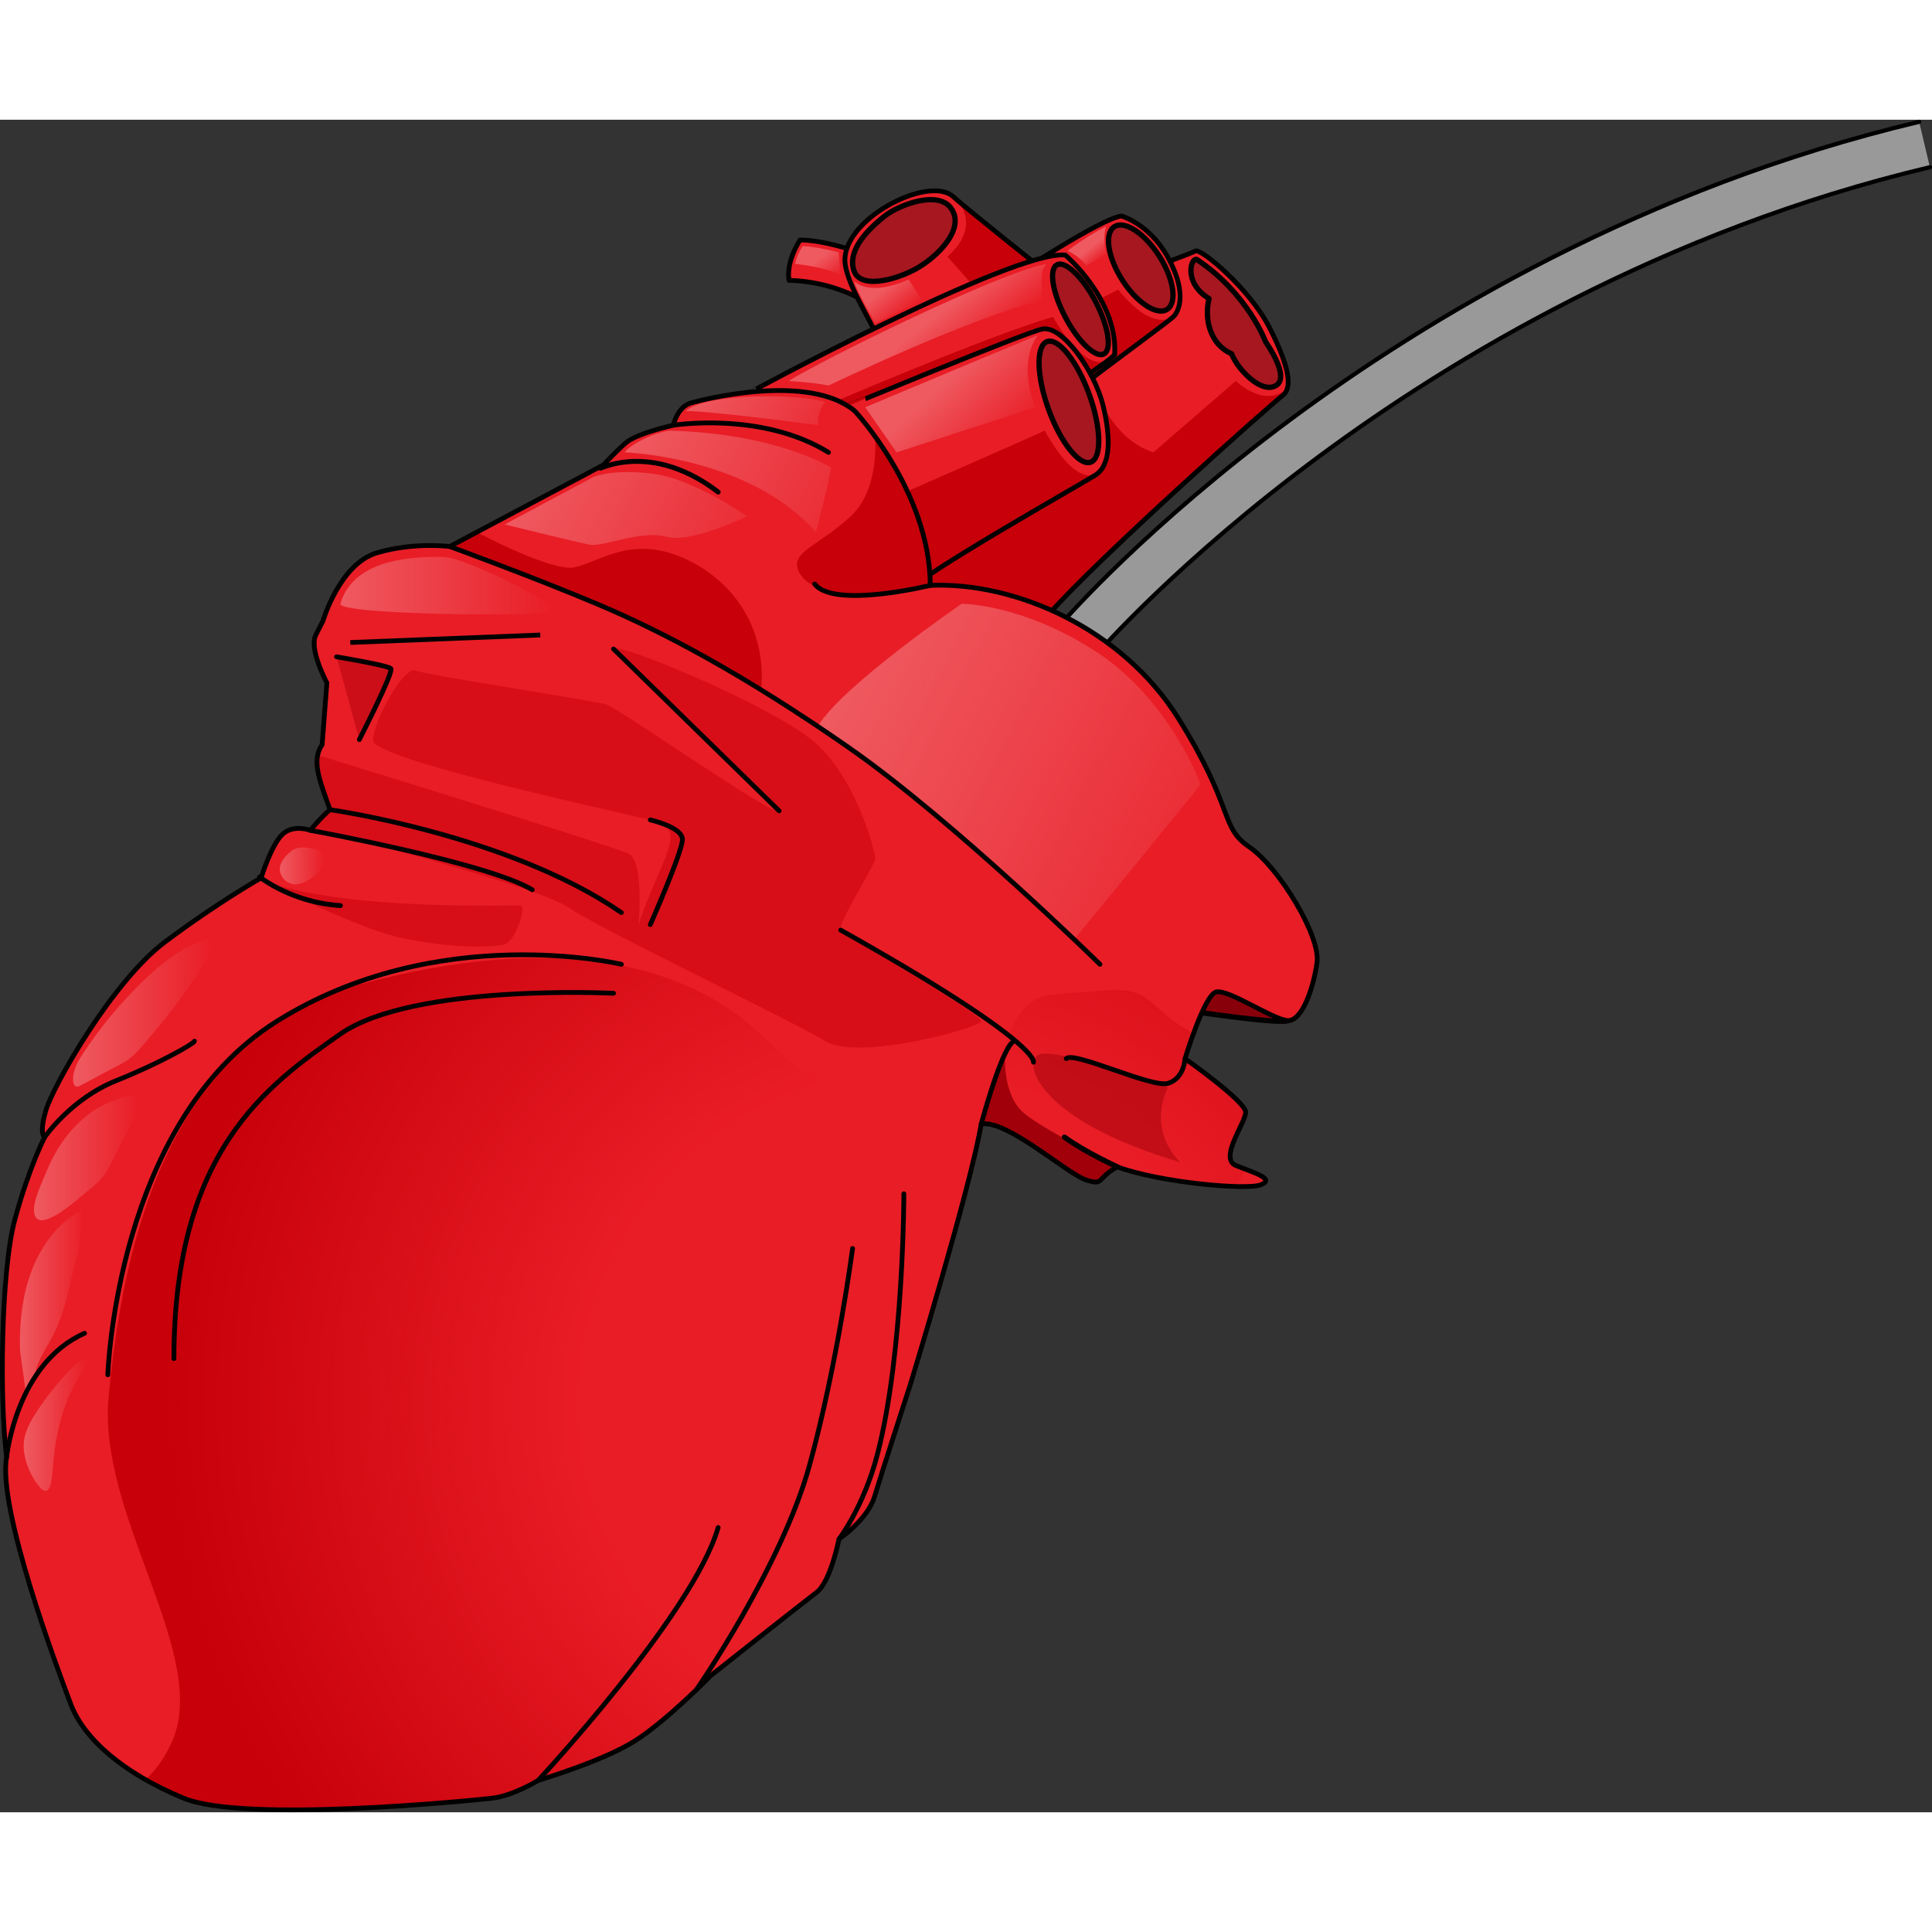 <?xml version="1.0" encoding="utf-8"?>
<!-- Created by: Science Figures, www.sciencefigures.org, Generator: Science Figures Editor -->
<svg version="1.1" id="Layer_1" xmlns="http://www.w3.org/2000/svg" xmlns:xlink="http://www.w3.org/1999/xlink" 
	 width="800px" height="800px" viewBox="0 0 366.061 320.691" enable-background="new 0 0 366.061 320.691"
	 xml:space="preserve">
<rect x="0" y="0" width="366.061" height="320.691" fill="#333333" stroke="none"/>
<g>
	<path fill="#88000A" stroke="#000000" stroke-linecap="round" stroke-linejoin="round" stroke-miterlimit="10" d="M227.459,169.157
		c0,0,15.075,2.225,16.618,1.528s-8.309-13.768-8.309-13.768l-16.475,4.363L227.459,169.157"/>
	<g>
		<path fill="#E91D26" d="M161.848,24.84c0,0-5.844-2.053-10.259-2.053c-2.857,4.545-2.078,7.661-2.078,7.661
			s9.185-0.171,16.751,5.584C165.874,25.644,161.848,24.84,161.848,24.84z"/>
		
			<path fill="none" stroke="#000000" stroke-width="0.901" stroke-linecap="round" stroke-linejoin="round" stroke-miterlimit="10" d="
			M161.848,24.84c0,0-5.844-2.053-10.259-2.053c-2.857,4.545-2.078,7.661-2.078,7.661s9.185-0.171,16.751,5.584
			C165.874,25.644,161.848,24.84,161.848,24.84z"/>
		<path fill="#E91D26" d="M197.428,28.241c0,0-14.071-11.187-16.835-13.679c-4.712-4.249-21.805,4.662-20.428,12.98
			c0.925,5.586,6.486,12.256,8.304,19.528C193.663,42.265,197.428,28.241,197.428,28.241z"/>
		<path fill="#C7000A" d="M197.428,28.241c0,0-13.308-10.581-16.579-13.452c1.087,1.03,5.002,5.473-1.327,11.169
			c3.569,3.956,7.913,8.994,10.505,12.022C196.132,33.036,197.428,28.241,197.428,28.241z"/>
		
			<path fill="none" stroke="#000000" stroke-width="0.901" stroke-linecap="round" stroke-linejoin="round" stroke-miterlimit="10" d="
			M197.428,28.241c0,0-14.071-11.187-16.835-13.679c-4.712-4.249-21.805,4.662-20.428,12.98c0.925,5.586,6.486,12.256,8.304,19.528
			C193.663,42.265,197.428,28.241,197.428,28.241z"/>
		<path fill="#A61720" stroke="#000000" stroke-linecap="round" stroke-linejoin="round" stroke-miterlimit="10" d="M167.636,18.242
			c-3.772,2.977-7.147,6.842-5.788,10.483c1.359,3.641,9.035,1.378,12.873-1.181s7.971-7.184,5.511-10.727
			C177.772,13.275,170.307,16.134,167.636,18.242z"/>
		<path fill="#E91D26" d="M222.231,26.553c0,0,3.246-1.169,4.285-1.688c1.039-0.519,10.259,7.142,14.024,14.544
			c3.766,7.402,4.415,11.427,2.467,12.856s-34.671,30.516-44.281,41.424s-25.971-4.285-25.971-4.285V72.911L222.231,26.553z"/>
		<path fill="#C7000A" d="M243.008,52.264c0.449-0.329,0.753-0.803,0.919-1.417c-4.207,4.035-9.779-1.343-9.779-1.343
			s-8.365,7.259-15.624,13.523c-6.666-2.18-9.539-8.946-9.539-8.946l-26.863,10.052l-9.367,8.777v16.492
			c0,0,16.362,15.193,25.971,4.285S241.06,53.693,243.008,52.264z"/>
		
			<path fill="none" stroke="#000000" stroke-width="0.901" stroke-linecap="round" stroke-linejoin="round" stroke-miterlimit="10" d="
			M222.231,26.553c0,0,3.246-1.169,4.285-1.688c1.039-0.519,10.259,7.142,14.024,14.544c3.766,7.402,4.415,11.427,2.467,12.856
			s-34.671,30.516-44.281,41.424s-25.971-4.285-25.971-4.285V72.911L222.231,26.553z"/>
		<path fill="#E91D26" d="M212.492,18.242c0,0,5.194,1.428,8.7,7.661c3.506,6.233,2.473,9.827,1.304,11.255
			c-1.169,1.428-35.976,25.883-49.74,40.297c-20.907-16.102-19.348-21.426-19.348-21.426S205.09,19.151,212.492,18.242z"/>
		<path fill="#C7000A" d="M211.879,32.195c-10.615,5.191-28.901,16.504-28.901,16.504l4.607,15.412
			c15.405-12.683,34.061-25.913,34.912-26.953C222.496,37.159,218.775,40.796,211.879,32.195z"/>
		
			<path fill="none" stroke="#000000" stroke-width="0.901" stroke-linecap="round" stroke-linejoin="round" stroke-miterlimit="10" d="
			M212.492,18.242c0,0,5.194,1.428,8.7,7.661c3.506,6.233,2.473,9.827,1.304,11.255c-1.169,1.428-35.976,25.883-49.74,40.297
			c-20.907-16.102-19.348-21.426-19.348-21.426S205.09,19.151,212.492,18.242z"/>
		<path fill="#E91D26" d="M201.843,25.644c0,0,10.003,8.421,9.354,18.91c-5.787,5.408-49.999,30.565-49.999,30.565l-20.257-22.855
			C140.941,52.264,191.974,24.605,201.843,25.644z"/>
		<g>
			<path fill="#C7000A" d="M199.511,37.361c-12.391,3.554-45.147,17.674-45.147,17.674l7.177,11.527l3.256,6.497
				c10.021-5.752,38.001-21.946,45.274-27.568C209.037,46.165,205.382,47.414,199.511,37.361z"/>
			<polygon fill="#C7000A" points="210.376,45.251 210.376,45.251 210.376,45.252 			"/>
		</g>
		
			<path fill="none" stroke="#000000" stroke-width="0.901" stroke-linecap="round" stroke-linejoin="round" stroke-miterlimit="10" d="
			M201.843,25.644c0,0,10.003,8.421,9.354,18.91c-5.787,5.408-49.999,30.565-49.999,30.565l-20.257-22.855
			C140.941,52.264,191.974,24.605,201.843,25.644z"/>
		<path fill="#E91D26" d="M197.428,39.668c3.855-0.857,9.999,8.051,11.557,14.414c1.558,6.363,1.428,11.427-1.428,13.245
			c-2.857,1.818-32.464,18.439-35.97,22.335c-8.181-8.57-13.306-34.452-13.306-34.452S193.922,40.447,197.428,39.668z"/>
		<path fill="#C7000A" d="M171.587,89.662c3.506-3.896,33.113-20.517,35.97-22.335c0.185-0.118,0.358-0.251,0.521-0.396
			c-0.238,0.207-3.937,3.142-10.131-8.026c-4.374,2.013-23.007,10.182-33.265,14.672C166.159,79.968,168.354,86.276,171.587,89.662z
			"/>
		
			<path fill="none" stroke="#000000" stroke-width="0.901" stroke-linecap="round" stroke-linejoin="round" stroke-miterlimit="10" d="
			M197.428,39.668c3.855-0.857,9.999,8.051,11.557,14.414c1.558,6.363,1.428,11.427-1.428,13.245
			c-2.857,1.818-32.464,18.439-35.97,22.335c-8.181-8.57-13.306-34.452-13.306-34.452S193.922,40.447,197.428,39.668z"/>
		
			<ellipse transform="matrix(0.885 -0.466 0.466 0.885 6.76 99.436)" fill="#A61720" stroke="#000000" stroke-linecap="round" stroke-linejoin="round" stroke-miterlimit="10" cx="204.704" cy="36.032" rx="3.225" ry="9.54"/>
		
			<ellipse transform="matrix(0.843 -0.537 0.537 0.843 18.793 120.574)" fill="#A61720" stroke="#000000" stroke-linecap="round" stroke-linejoin="round" stroke-miterlimit="10" cx="216.237" cy="28.048" rx="4.181" ry="9.296"/>
		
			<ellipse transform="matrix(0.94 -0.34 0.34 0.94 -6.081 72.146)" fill="#A61720" stroke="#000000" stroke-linecap="round" stroke-linejoin="round" stroke-miterlimit="10" cx="202.607" cy="53.407" rx="4.108" ry="12.152"/>
		<path fill="#A61720" stroke="#000000" stroke-linecap="round" stroke-linejoin="round" stroke-miterlimit="10" d="M226.842,26.53
			c-1.108-0.743-2.815,4.279,2.237,7.366c-0.954,3.929,0.225,8.701,4.266,10.441c1.123,2.919,5.613,7.682,8.42,6.03
			c2.807-1.652-1.965-8.275-1.965-8.275S236.472,32.989,226.842,26.53z"/>
		<path opacity="0.5" fill="#FFFFFF" d="M208.013,101.014l-6.688-5.774c0.627-0.727,15.694-18.055,43.295-38.516
			c25.446-18.862,66.748-43.946,119.006-56.326l2.036,8.598c-50.691,12.009-90.826,36.358-115.567,54.669
			C223.209,83.562,208.162,100.842,208.013,101.014z"/>
		
			<path fill="none" stroke="#000000" stroke-width="0.796" stroke-linecap="round" stroke-linejoin="round" stroke-miterlimit="10" d="
			M365.662,8.996c-50.691,12.009-90.826,36.358-115.567,54.669c-26.885,19.897-41.933,37.177-42.082,37.349l-6.688-5.774
			c0.627-0.727,15.694-18.055,43.295-38.516c25.446-18.862,66.748-43.946,119.006-56.326"/>
		<path fill="#E91D26" d="M161.944,55.173c0,0,14.261,15.253,14.318,33.052c16.054-0.676,36.322,8.111,47.028,25.234
			c10.706,17.123,7.777,20.503,13.41,24.333c5.633,3.83,13.518,16.898,12.842,21.854c-0.676,4.957-2.819,11.04-5.465,11.04
			s-11.433-6.083-13.686-5.407s-5.858,12.617-5.858,12.617s11.49,8.111,11.49,10.139s-5.182,8.787-1.802,10.139
			c3.38,1.352,7.435,2.478,4.731,3.605s-19.376-0.451-27.262-3.38c-4.055,2.253-2.394,3.605-5.928,2.478
			c-3.534-1.127-14.987-11.49-19.85-10.589c-1.934,11.716-13.425,49.341-13.425,49.341s-5.407,16.672-6.759,21.178
			c-1.352,4.506-6.759,8.111-6.759,8.111s-1.577,8.111-4.281,10.139c-2.704,2.028-20.052,15.771-20.052,15.771
			s-8.336,8.561-14.419,12.392c-6.083,3.83-18.249,7.435-18.249,7.435s-4.731,2.929-8.787,3.38s-46.863,4.731-58.353,0
			s-18.925-11.265-21.404-17.799c-2.478-6.534-13.969-37.175-12.166-46.863c-1.352-10.364-1.127-35.147,1.577-45.06
			s5.633-15.546,5.633-15.546s-1.127-0.43,0.225-5.059s12.617-24.456,22.53-31.891c9.913-7.435,18.249-12.166,18.249-12.166
			s1.953-6.308,4.055-8.261c2.103-1.953,5.257-0.751,5.257-0.751s2.103-2.553,3.755-3.905c-2.253-6.158-3.455-9.463-1.502-12.317
			l0.901-11.716c0,0-3.455-6.425-2.103-9.071c1.352-2.645,1.352-2.645,1.352-2.645s3.154-10.815,10.214-12.917
			c7.059-2.103,13.819-1.202,13.819-1.202l29.139-15.471c0,0,2.103-2.312,4.206-4.16s9.012-3.35,9.012-3.35s0.751-3.455,3.304-4.206
			C133.437,52.928,153.201,47.955,161.944,55.173z"/>
		
			<line fill="none" stroke="#000000" stroke-width="0.901" stroke-miterlimit="10" x1="66.372" y1="99.049" x2="102.369" y2="97.629"/>
		<path opacity="0.5" fill="#C7000A" d="M50.473,144.353c0,0,16.8,8.866,25.986,10.765s17.079,1.768,19.168,1.112
			c2.089-0.656,4.189-7.174,3.008-7.327C97.454,148.751,65.69,149.927,50.473,144.353z"/>
		<path fill="#C7000A" d="M166.69,89.876c4.084-0.413,7.529-1.047,10.194-1.654c-0.206,0.006-0.418-0.005-0.622,0.003
			c-0.038-11.748-6.262-22.384-10.491-28.26c0.002,0.018,1.063,9.9-4.572,15.153c-5.641,5.258-10.753,6.587-10.14,9.654
			C151.673,87.84,156.659,90.889,166.69,89.876z"/>
		<linearGradient id="SVGID_1_" gradientUnits="userSpaceOnUse" x1="160.037" y1="104.098" x2="245.886" y2="148.652">
			<stop  offset="0" style="stop-color:#EF5A61"/>
			<stop  offset="1" style="stop-color:#EF5A61;stop-opacity:0"/>
		</linearGradient>
		<path fill="url(#SVGID_1_)" d="M227.459,125.986c0-0.49-6.106-16.174-19.447-24.972c-14.113-9.307-25.795-9.307-25.795-9.307
			s-22.704,15.564-27.274,23.236c13.712,8.162,38.791,31.253,48.715,40.175C211.82,145.324,227.459,125.986,227.459,125.986z"/>
		<path opacity="0.5" fill="#C7000A" d="M159.289,153.539c-0.729-0.999,6.566-12.497,6.566-13.555
			c0-1.058-3.465-15.065-11.49-22.025s-37.752-19.227-38.116-17.682s32.463,29.459,31.369,30.667
			c-1.094,1.208-30.274-19.446-32.828-20.18c-2.553-0.735-33.887-5.527-36.075-6.41c-2.189-0.883-8.025,9.637-8.025,13.255
			s46.653,13.587,53.219,15.233c6.566,1.646,1.459,6.743-2.918,19.612c0,0,1.094-11.775-1.824-13.352
			c-2.135-1.154-39.219-12.64-58.969-18.721c-0.527,2.474,0.583,5.541,2.344,10.353c-1.22,0.998-2.683,2.648-3.366,3.445
			c16.323,4.274,43.297,11.649,48.319,14.965c7.295,4.817,42.681,21.612,48.882,25.451c6.201,3.839,29.173-2.503,29.538-3.773
			S160.018,154.538,159.289,153.539z"/>
		<path fill="#C7000A" d="M144.228,108.043c1.22-13.891-7.754-22.717-16.65-25.738c-8.895-3.021-14.433,1.678-18.796,2.517
			c-4.363,0.839-18.44-6.675-18.441-6.676l-4.773,2.534C106.076,88.041,131.212,99.119,144.228,108.043z"/>
		<radialGradient id="SVGID_2_" cx="172.878" cy="243.364" r="141.221" gradientUnits="userSpaceOnUse">
			<stop  offset="0.44" style="stop-color:#C7000A;stop-opacity:0"/>
			<stop  offset="1" style="stop-color:#C7000A"/>
		</radialGradient>
		<path fill="url(#SVGID_2_)" d="M224.841,172.308c0,0-1.5-0.428-6-4.511s-6.5-2.917-19-2.096c-12.5,0.82-9,22.68-14.5,24.838
			c-5.5,2.159-25.326-1.373-39.826-15.945s-39.043-21.054-77.543-10.724s-45.131,55.01-47.381,77.946s19.75,49.564,11.75,66.064
			c-1.395,2.877-3.02,5.026-4.749,6.636c2.196,1.252,4.605,2.434,7.237,3.518c11.49,4.731,54.298,0.451,58.353,0
			c4.055-0.451,8.787-3.38,8.787-3.38s12.166-3.605,18.249-7.435c6.083-3.83,14.419-12.392,14.419-12.392
			s17.348-13.743,20.052-15.771c2.704-2.028,4.281-10.139,4.281-10.139s5.407-3.605,6.759-8.111s6.759-21.178,6.759-21.178
			s11.49-37.625,13.425-49.341c4.863-0.901,16.315,9.463,19.85,10.589c3.534,1.126,1.873-0.225,5.928-2.478
			c5.79,2.151,16.313,3.571,22.569,3.729l1.767-3.26c-0.596-0.225-1.211-0.456-1.807-0.694c-3.38-1.352,1.802-8.111,1.802-10.139
			c0-2.028-11.49-10.139-11.49-10.139s0.652-2.159,1.574-4.692L224.841,172.308z"/>
		<path fill="#A1000A" d="M213.276,198.931c0,0-15.165-7.173-19.32-10.751c-4.155-3.578-3.52-11.233-3.52-11.233
			s-6.044,13.193-5.824,19.54c0.578-2.446,1.034-4.577,1.302-6.199c4.863-0.901,16.315,9.463,19.85,10.589
			c3.534,1.127,1.873-0.225,5.928-2.478c0.495,0.184,1.026,0.363,1.585,0.536L213.276,198.931z"/>
		<path opacity="0.5" fill="#A1000A" d="M221.304,183.355c0,0-21.492-7.811-24.538-6.186c-3.046,1.625,0.056,12.459,26.833,20.343
			C217.072,190.774,221.304,183.355,221.304,183.355z"/>
		
			<path fill="none" stroke="#000000" stroke-width="0.901" stroke-linecap="round" stroke-linejoin="round" stroke-miterlimit="10" d="
			M161.944,55.173c0,0,14.261,15.253,14.318,33.052c16.054-0.676,36.322,8.111,47.028,25.234
			c10.706,17.123,7.777,20.503,13.41,24.333c5.633,3.83,13.518,16.898,12.842,21.854c-0.676,4.957-2.819,11.04-5.465,11.04
			s-11.433-6.083-13.686-5.407s-5.858,12.617-5.858,12.617s11.49,8.111,11.49,10.139s-5.182,8.787-1.802,10.139
			c3.38,1.352,7.435,2.478,4.731,3.605s-19.376-0.451-27.262-3.38c-4.055,2.253-2.394,3.605-5.928,2.478
			c-3.534-1.127-14.987-11.49-19.85-10.589c-1.934,11.716-13.425,49.341-13.425,49.341s-5.407,16.672-6.759,21.178
			c-1.352,4.506-6.759,8.111-6.759,8.111s-1.577,8.111-4.281,10.139c-2.704,2.028-20.052,15.771-20.052,15.771
			s-8.336,8.561-14.419,12.392c-6.083,3.83-18.249,7.435-18.249,7.435s-4.731,2.929-8.787,3.38s-46.863,4.731-58.353,0
			s-18.925-11.265-21.404-17.799c-2.478-6.534-13.969-37.175-12.166-46.863c-1.352-10.364-1.127-35.147,1.577-45.06
			s5.633-15.546,5.633-15.546s-1.127-0.43,0.225-5.059s12.617-24.456,22.53-31.891c9.913-7.435,18.249-12.166,18.249-12.166
			s1.953-6.308,4.055-8.261c2.103-1.953,5.257-0.751,5.257-0.751s2.103-2.553,3.755-3.905c-2.253-6.158-3.455-9.463-1.502-12.317
			l0.901-11.716c0,0-3.455-6.425-2.103-9.071c1.352-2.645,1.352-2.645,1.352-2.645s3.154-10.815,10.214-12.917
			c7.059-2.103,13.819-1.202,13.819-1.202l29.139-15.471c0,0,2.103-2.312,4.206-4.16s9.012-3.35,9.012-3.35s0.751-3.455,3.304-4.206
			C133.437,52.928,153.201,47.955,161.944,55.173z"/>
		
			<path fill="none" stroke="#000000" stroke-width="0.901" stroke-linecap="round" stroke-linejoin="round" stroke-miterlimit="10" d="
			M185.914,190.287c0,0,3.588-13.363,5.845-15.415"/>
		
			<path fill="none" stroke="#000000" stroke-width="0.901" stroke-linecap="round" stroke-linejoin="round" stroke-miterlimit="10" d="
			M224.534,177.895c0,0-0.152,3.774-3.23,4.684s-17.85-6.175-19.286-4.684"/>
		
			<path fill="none" stroke="#000000" stroke-width="0.901" stroke-linecap="round" stroke-linejoin="round" stroke-miterlimit="10" d="
			M127.579,57.884c0,0,16.762-2.674,29.395,5.143"/>
		
			<path fill="none" stroke="#000000" stroke-width="0.901" stroke-linecap="round" stroke-linejoin="round" stroke-miterlimit="10" d="
			M85.222,80.865c0,0,16.541,6.054,28.557,11.161c12.016,5.107,27.383,13.218,47.187,27.036s47.451,40.959,47.451,40.959"/>
		
			<path fill="none" stroke="#000000" stroke-width="0.901" stroke-linecap="round" stroke-linejoin="round" stroke-miterlimit="10" d="
			M62.541,130.732c0,0,33.86,4.774,55.188,19.493"/>
		
			<path fill="none" stroke="#000000" stroke-width="0.901" stroke-linecap="round" stroke-linejoin="round" stroke-miterlimit="10" d="
			M58.786,134.637c0,0,33.645,6.158,42.056,11.265"/>
		
			<path fill="none" stroke="#000000" stroke-width="0.901" stroke-linecap="round" stroke-linejoin="round" stroke-miterlimit="10" d="
			M8.469,192.765c0,0,4.997-7.276,13.567-10.704c8.57-3.428,14.813-7.101,14.813-7.468"/>
		
			<path fill="none" stroke="#000000" stroke-width="0.929" stroke-linecap="round" stroke-linejoin="round" stroke-miterlimit="10" d="
			M49.182,143.488c4.402,3.15,9.795,5.057,15.312,5.416"/>
		<linearGradient id="SVGID_3_" gradientUnits="userSpaceOnUse" x1="53.016" y1="141.388" x2="61.468" y2="141.388">
			<stop  offset="0" style="stop-color:#EF5A61"/>
			<stop  offset="1" style="stop-color:#EF5A61;stop-opacity:0"/>
		</linearGradient>
		<path fill="url(#SVGID_3_)" d="M55.108,138.629c1.275-1.054,3.161-0.809,4.746-0.336c0.32,0.095,0.648,0.204,0.896,0.427
			c2.617,2.363-2.59,6.339-4.886,6.163c-1.262-0.097-2.288-0.87-2.71-2.077C52.587,141.185,53.879,139.645,55.108,138.629z"/>
		<g>
			<linearGradient id="SVGID_4_" gradientUnits="userSpaceOnUse" x1="3.773" y1="224.136" x2="16.018" y2="224.136">
				<stop  offset="0" style="stop-color:#EF5A61"/>
				<stop  offset="1" style="stop-color:#EF5A61;stop-opacity:0"/>
			</linearGradient>
			<path fill="url(#SVGID_4_)" d="M4.828,241.767c1.329-0.971,1.458-2.852,1.857-4.449c0.66-2.642,2.32-4.901,3.542-7.334
				c1.744-3.472,2.601-7.31,3.441-11.103c0.486-2.192,1.312-4.409,1.513-6.644c0.067-0.742,0.389-5.57,0.837-5.732
				c-2.354,0.856-4.306,2.573-5.913,4.494c-5.14,6.145-6.502,14.223-6.315,22.031C3.811,233.941,5.089,241.576,4.828,241.767z"/>
			<linearGradient id="SVGID_5_" gradientUnits="userSpaceOnUse" x1="6.439" y1="196.737" x2="26.21" y2="196.737">
				<stop  offset="0" style="stop-color:#EF5A61"/>
				<stop  offset="1" style="stop-color:#EF5A61;stop-opacity:0"/>
			</linearGradient>
			<path fill="url(#SVGID_5_)" d="M12.71,192.469c2.94-3.751,7.116-6.666,11.816-7.46c0.32-0.054,0.659-0.096,0.96,0.025
				c0.656,0.264,0.795,1.136,0.694,1.836c-0.167,1.155-0.705,2.219-1.235,3.258c-1.187,2.328-2.374,4.656-3.561,6.984
				c-0.518,1.016-1.04,2.038-1.731,2.946c-0.944,1.24-2.175,2.227-3.394,3.199c-1.05,0.837-9.092,8.271-9.78,3.886
				c-0.33-2.098,1.433-5.648,2.208-7.567C9.71,197.044,11.023,194.621,12.71,192.469z"/>
			<linearGradient id="SVGID_6_" gradientUnits="userSpaceOnUse" x1="13.841" y1="169.157" x2="40.285" y2="169.157">
				<stop  offset="0" style="stop-color:#EF5A61"/>
				<stop  offset="1" style="stop-color:#EF5A61;stop-opacity:0"/>
			</linearGradient>
			<path fill="url(#SVGID_6_)" d="M15.323,182.956c-0.277,0.151-0.593,0.306-0.894,0.212c-0.402-0.125-0.549-0.617-0.577-1.037
				c-0.131-1.965,0.939-3.791,2.028-5.431c3.188-4.799,6.885-9.261,11.007-13.287c3.713-3.626,7.943-6.988,12.965-8.295
				c0.895,1.005,0.234,2.577-0.474,3.722c-3.189,5.162-6.784,10.074-10.739,14.676c-1.622,1.888-3.197,4.074-5.404,5.237
				C20.599,180.143,17.947,181.528,15.323,182.956z"/>
			<linearGradient id="SVGID_7_" gradientUnits="userSpaceOnUse" x1="4.484" y1="247.264" x2="16.545" y2="247.264">
				<stop  offset="0" style="stop-color:#EF5A61"/>
				<stop  offset="1" style="stop-color:#EF5A61;stop-opacity:0"/>
			</linearGradient>
			<path fill="url(#SVGID_7_)" d="M15.477,237.49c0.569-0.834,1.221-1.763,1.037-2.756c-1.371,0.288-2.455,1.311-3.42,2.325
				c-2.228,2.342-4.25,4.879-6.037,7.573c-1.254,1.891-2.422,3.954-2.559,6.219c-0.163,2.692,1.247,6.163,3.003,8.2
				c2.287,2.652,2.424-2.522,2.552-4.092C10.553,248.838,11.969,242.63,15.477,237.49z"/>
		</g>
		
			<path fill="none" stroke="#000000" stroke-width="0.929" stroke-linecap="round" stroke-linejoin="round" stroke-miterlimit="10" d="
			M113.779,66.022c3.678-1.493,7.834-1.625,11.698-0.716c3.864,0.909,7.447,2.82,10.595,5.238"/>
	</g>
	
		<path fill="none" stroke="#000000" stroke-width="0.901" stroke-linecap="round" stroke-linejoin="round" stroke-miterlimit="10" d="
		M176.262,88.225c0,0-18.232,4.488-21.898-0.244"/>
	<linearGradient id="SVGID_8_" gradientUnits="userSpaceOnUse" x1="121.706" y1="56.035" x2="170.042" y2="81.121">
		<stop  offset="0" style="stop-color:#EF5A61"/>
		<stop  offset="1" style="stop-color:#EF5A61;stop-opacity:0"/>
	</linearGradient>
	<path fill="url(#SVGID_8_)" d="M118.379,63.028c0,0,23.514,0.713,36.208,15.119c2.008-7.328,2.895-12.218,2.895-12.218
		s-10.174-6.49-30.652-7.023C123.162,59.443,118.844,62.028,118.379,63.028z"/>
	<linearGradient id="SVGID_9_" gradientUnits="userSpaceOnUse" x1="132.952" y1="49.051" x2="162.141" y2="64.199">
		<stop  offset="0" style="stop-color:#EF5A61"/>
		<stop  offset="1" style="stop-color:#EF5A61;stop-opacity:0"/>
	</linearGradient>
	<path fill="url(#SVGID_9_)" d="M155.154,57.884c0,0-20.937-2.78-25.216-2.674c3.515-3.358,20.871-3.418,26.439-1.728
		C154.389,55.979,155.154,57.884,155.154,57.884z"/>
	<linearGradient id="SVGID_10_" gradientUnits="userSpaceOnUse" x1="100.685" y1="66.339" x2="150.174" y2="92.023">
		<stop  offset="0" style="stop-color:#EF5A61"/>
		<stop  offset="1" style="stop-color:#EF5A61;stop-opacity:0"/>
	</linearGradient>
	<path fill="url(#SVGID_10_)" d="M141.544,75.119c0,0-10.083-7.022-17.667-8.022c-7.583-1-11.333,0.543-11.333,0.543l-16.917,9.04
		c0,0,13.5,3.333,16.083,3.833c2.583,0.5,9.75-2.833,14.5-1.5S141.544,75.119,141.544,75.119z"/>
	<linearGradient id="SVGID_11_" gradientUnits="userSpaceOnUse" x1="64.487" y1="88.276" x2="104.887" y2="88.276">
		<stop  offset="0" style="stop-color:#EF5A61"/>
		<stop  offset="1" style="stop-color:#EF5A61;stop-opacity:0"/>
	</linearGradient>
	<path fill="url(#SVGID_11_)" d="M64.494,91.707c-0.616,2.119,38.943,2.536,40.319,1.388c1.376-1.147-16.851-10.261-20.806-10.261
		S67.162,82.524,64.494,91.707z"/>
	<path fill="none" stroke="#000000" stroke-linecap="round" stroke-linejoin="round" stroke-miterlimit="10" d="M211.692,198.398
		c0,0-5.974-2.708-10.009-5.625"/>
	
		<path fill="none" stroke="#000000" stroke-width="0.901" stroke-linecap="round" stroke-linejoin="round" stroke-miterlimit="10" d="
		M195.815,178.576c0,0,1.618-3.615-36.526-25.037"/>
	
		<path fill="none" stroke="#000000" stroke-width="0.901" stroke-linecap="round" stroke-linejoin="round" stroke-miterlimit="10" d="
		M123.216,132.664c0,0,6.083,1.361,6.083,3.71s-6.083,16.129-6.083,16.129"/>
	<path opacity="0.5" fill="#AE000A" d="M63.764,101.761c0,0,9.685,1.619,10.293,2.226c0.607,0.607-5.97,13.457-5.97,13.457"/>
	
		<path fill="none" stroke="#000000" stroke-width="0.901" stroke-linecap="round" stroke-linejoin="round" stroke-miterlimit="10" d="
		M63.764,101.761c0,0,9.685,1.619,10.293,2.226c0.607,0.607-5.97,13.457-5.97,13.457"/>
	
		<line fill="none" stroke="#000000" stroke-width="0.901" stroke-linecap="round" stroke-linejoin="round" stroke-miterlimit="10" x1="116.248" y1="100.276" x2="147.617" y2="130.943"/>
	
		<path fill="none" stroke="#000000" stroke-width="0.901" stroke-linecap="round" stroke-linejoin="round" stroke-miterlimit="10" d="
		M116.248,165.513c0,0-38.001-1.902-51.754,7.718s-31.542,22.102-31.542,61.503"/>
	
		<path fill="none" stroke="#000000" stroke-width="0.901" stroke-linecap="round" stroke-linejoin="round" stroke-miterlimit="10" d="
		M158.971,268.918c0,0,4.695-6.081,7.292-16.115c4.994-19.292,4.994-49.302,4.994-49.302"/>
	
		<path fill="none" stroke="#000000" stroke-width="0.901" stroke-linecap="round" stroke-linejoin="round" stroke-miterlimit="10" d="
		M131.932,297.496c0,0,16.133-23.258,21.449-42.55c5.316-19.292,8.16-41.085,8.16-41.085"/>
	
		<path fill="none" stroke="#000000" stroke-width="0.901" stroke-linecap="round" stroke-linejoin="round" stroke-miterlimit="10" d="
		M101.969,314.654c0,0,29.341-31.484,34.103-47.918"/>
	
		<path fill="none" stroke="#000000" stroke-width="0.901" stroke-linecap="round" stroke-linejoin="round" stroke-miterlimit="10" d="
		M1.259,253.372c0,0,1.764-17.717,14.759-23.433"/>
	
		<path fill="none" stroke="#000000" stroke-width="0.901" stroke-linecap="round" stroke-linejoin="round" stroke-miterlimit="10" d="
		M20.428,237.798c0,0,1.503-47.855,32.017-66.977s65.285-10.799,65.285-10.799"/>
	<linearGradient id="SVGID_12_" gradientUnits="userSpaceOnUse" x1="180.086" y1="48.52" x2="191.66" y2="60.984">
		<stop  offset="0" style="stop-color:#EF5A61"/>
		<stop  offset="1" style="stop-color:#EF5A61;stop-opacity:0"/>
	</linearGradient>
	<path fill="url(#SVGID_12_)" d="M196.2,54.48c0,0-3.644-7.919,0.437-13.646c-10.847,4.461-32.691,13.646-32.691,13.646l5.923,8.548
		L196.2,54.48z"/>
	<linearGradient id="SVGID_13_" gradientUnits="userSpaceOnUse" x1="174.538" y1="39.218" x2="181.152" y2="47.485">
		<stop  offset="0" style="stop-color:#EF5A61"/>
		<stop  offset="1" style="stop-color:#EF5A61;stop-opacity:0"/>
	</linearGradient>
	<path fill="url(#SVGID_13_)" d="M156.974,50.367c0,0,26.548-12.758,40.455-16.192c0.17-2.925-0.71-5.268,0.933-6.868
		c-8.92,1.559-42.314,18.069-48.947,22.198C154.737,49.819,156.974,50.367,156.974,50.367z"/>
	<linearGradient id="SVGID_14_" gradientUnits="userSpaceOnUse" x1="207.013" y1="23.868" x2="208.916" y2="26.246">
		<stop  offset="0" style="stop-color:#EF5A61"/>
		<stop  offset="1" style="stop-color:#EF5A61;stop-opacity:0"/>
	</linearGradient>
	<path fill="url(#SVGID_14_)" d="M205.789,27.68l3.812-2.065c0,0-0.806-3.359,0-5.412c-4.178,2.126-7.33,4.636-7.33,4.636
		S204.616,25.848,205.789,27.68z"/>
	<linearGradient id="SVGID_15_" gradientUnits="userSpaceOnUse" x1="167.22" y1="32.173" x2="171.159" y2="37.098">
		<stop  offset="0" style="stop-color:#EF5A61"/>
		<stop  offset="1" style="stop-color:#EF5A61;stop-opacity:0"/>
	</linearGradient>
	<path fill="url(#SVGID_15_)" d="M161.848,30.626c0,0,2.777,3.017,10.322-0.358c1.312,2.005,2.427,3.907,2.427,3.907l-8.726,4.406
		C165.872,38.581,162.417,32.72,161.848,30.626z"/>
	<linearGradient id="SVGID_16_" gradientUnits="userSpaceOnUse" x1="154.968" y1="26.444" x2="158.204" y2="30.489">
		<stop  offset="0" style="stop-color:#EF5A61"/>
		<stop  offset="1" style="stop-color:#EF5A61;stop-opacity:0"/>
	</linearGradient>
	<path fill="url(#SVGID_16_)" d="M158.917,25.122c0,0,0.197,3.59,0.459,4.288c-3.74-1.664-8.726-2.103-8.726-2.103
		s0.262-1.592,1.443-3.365C154.915,24.072,158.917,25.122,158.917,25.122z"/>
</g>
</svg>